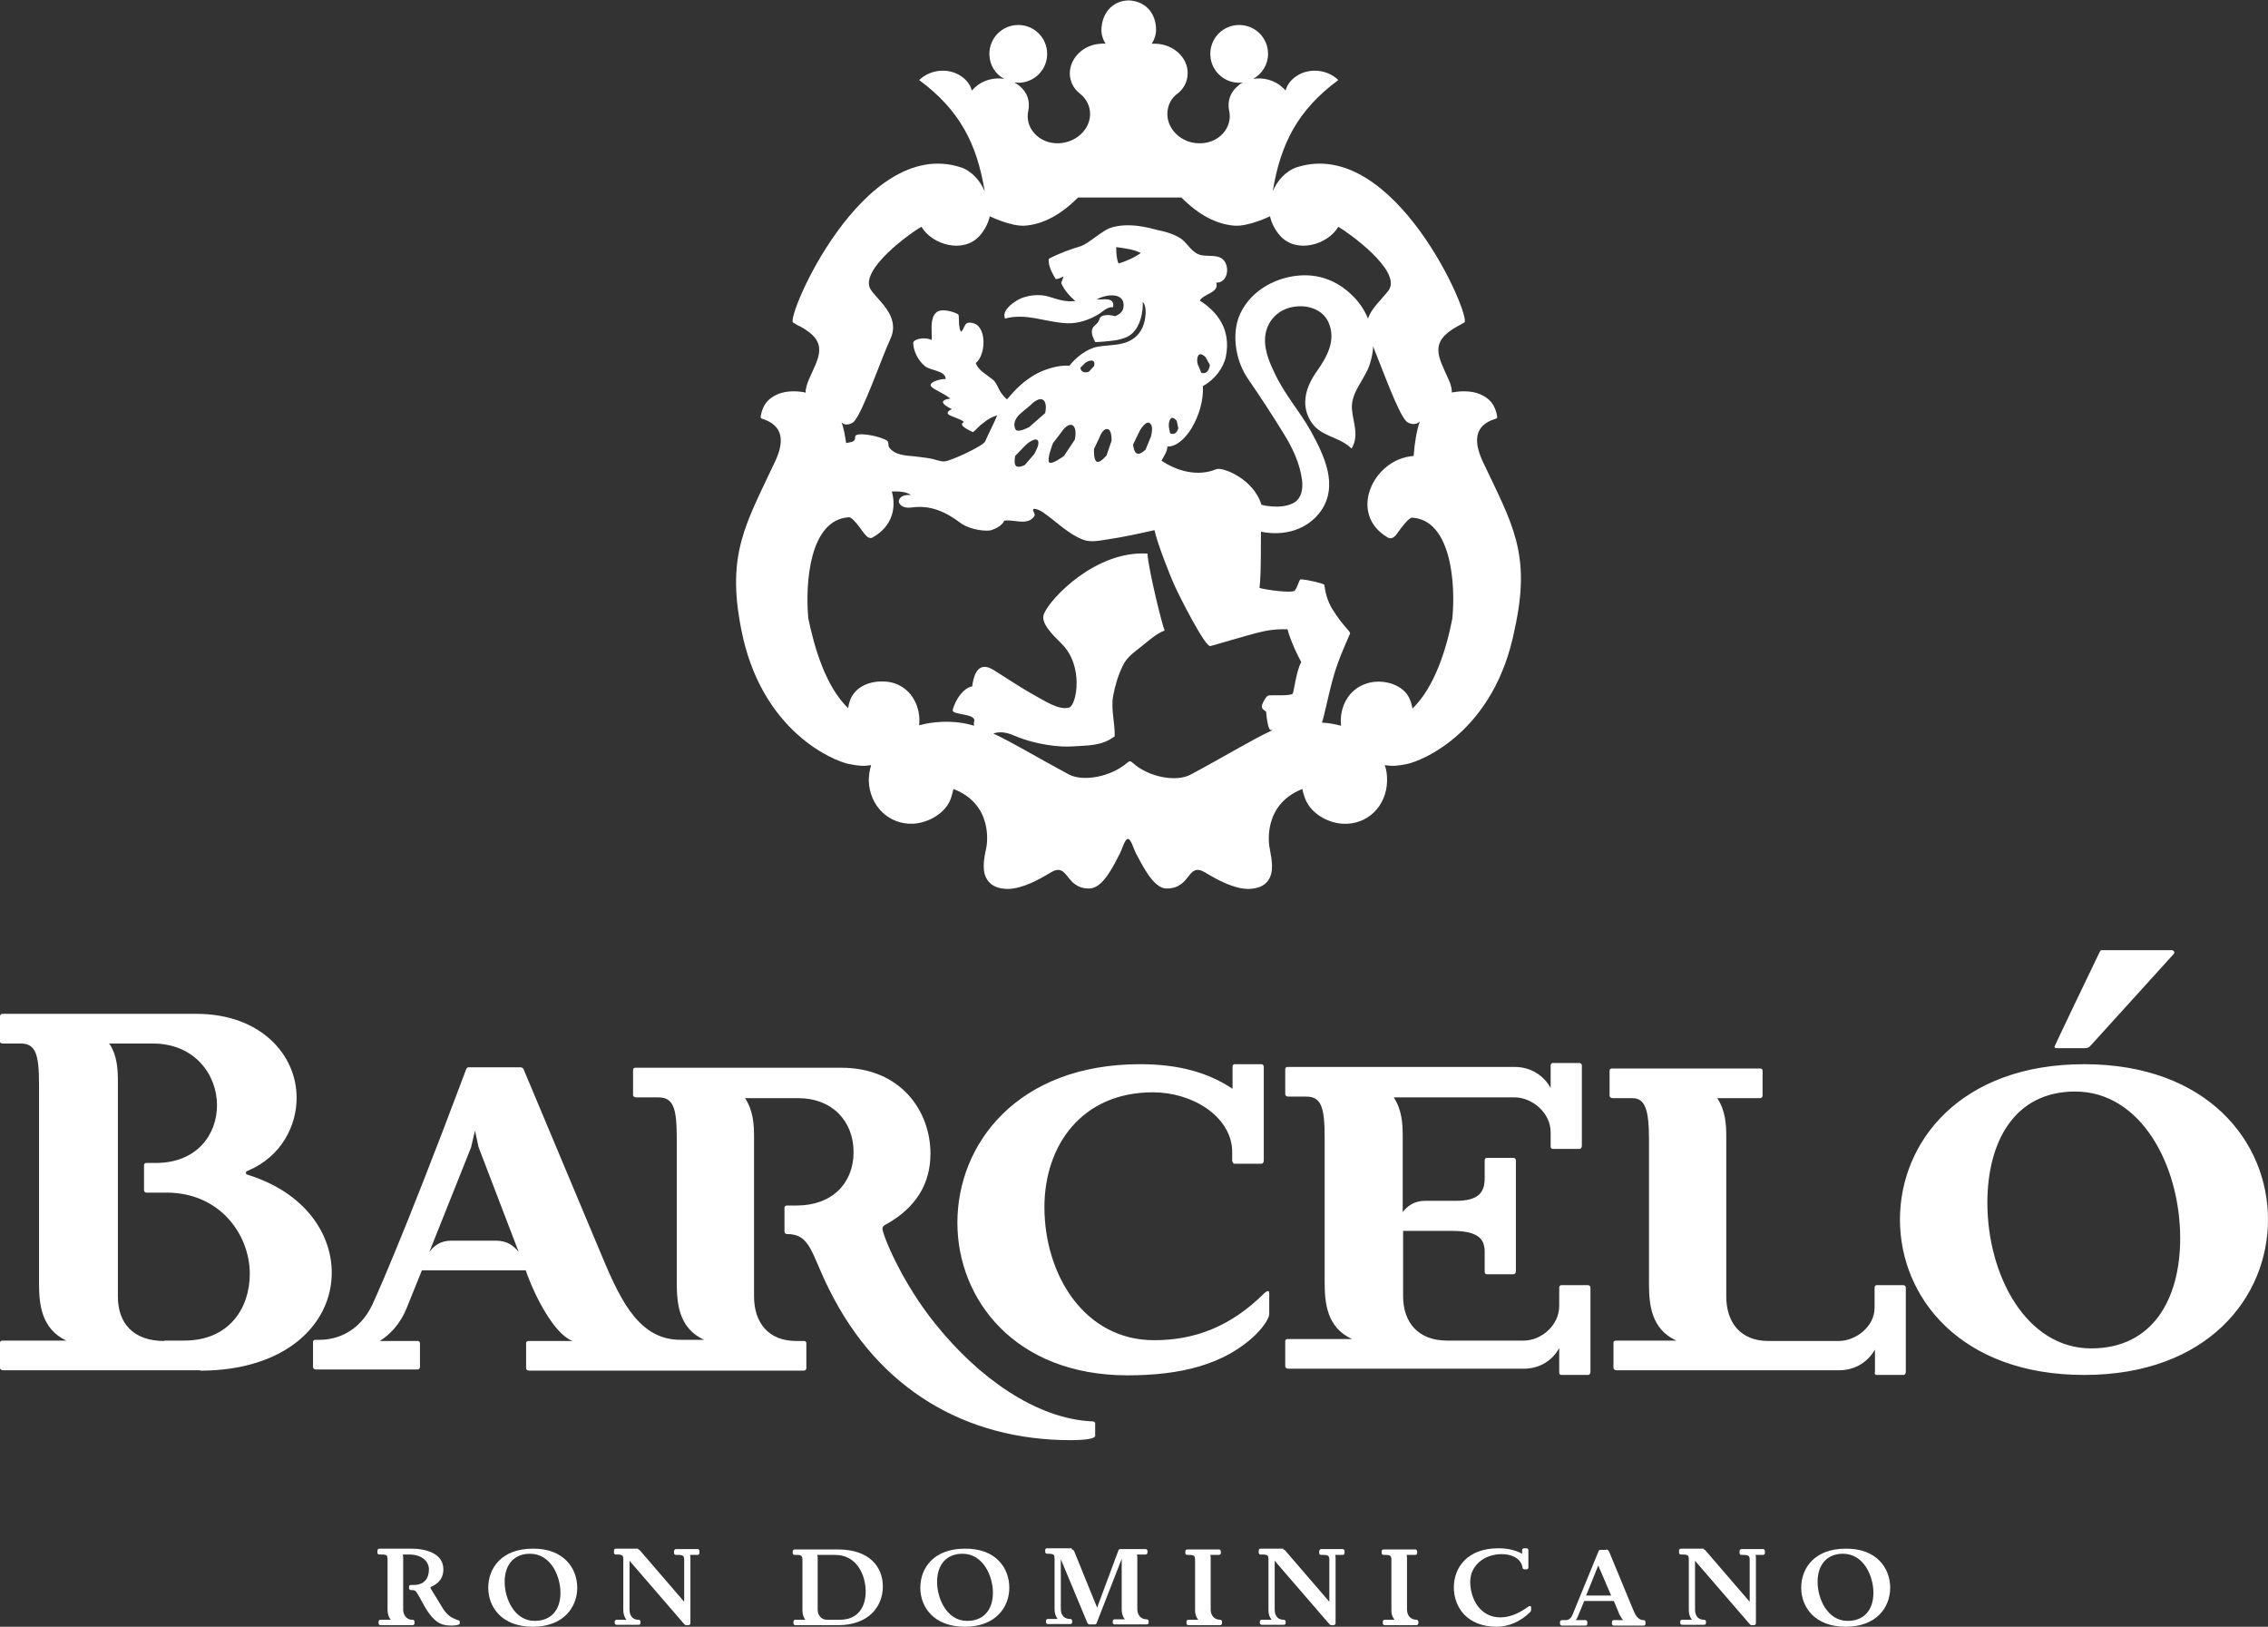 <?xml version="1.0" encoding="utf-8"?>
<!-- Generator: Adobe Illustrator 26.2.1, SVG Export Plug-In . SVG Version: 6.00 Build 0)  -->
<svg version="1.1" id="Capa_1" xmlns="http://www.w3.org/2000/svg" xmlns:xlink="http://www.w3.org/1999/xlink" x="0px" y="0px"
	 viewBox="0 0 581.1 416.7" style="enable-background:new 0 0 581.1 416.7;" xml:space="preserve">
<rect x="0" y="0" width="581.1" height="416.7" fill="#333333" stroke="none"/>
<style type="text/css">
	.st0{fill:#FFFFFF;}
</style>
<path class="st0" d="M135.4,343.5c-0.3,0-0.6,0.2-0.6,0.5v6.5c0,0.3,0.3,0.6,0.8,0.6H206c0.3,0,0.6-0.3,0.6-0.6V344
	c0-0.3-0.3-0.5-0.6-0.5h-2c-7.2,0-10.8-4.8-10.8-11.4v-40.8c0-3.3-0.2-6.8-2.3-10h13.7c8.5,0,14.1,5.8,14.1,13.8
	c0,8-5.5,13.7-14.6,13.7h-2.5c-0.3,0-0.6,0.2-0.6,0.5v6.2c0,0.4,0.3,0.6,0.6,0.6c6.2,0,6.2,5.1,11,14.5c12.7,25.4,35,38.3,61.7,38.3
	c3.9,0,6.3-0.4,6.3-1.1v-3.2c0-0.3-0.3-0.5-0.6-0.5c-14.7-0.6-29.5-11.5-40.2-24.8c-8.8-10.8-13.7-23.1-13.7-24.6
	c0-0.5,0.4-0.8,0.8-1c8-4.4,11.5-10.7,11.5-18.2c0-10.8-7.5-22-22.9-22h-52.7c-0.3,0-0.6,0.2-0.6,0.5v6.5c0,0.3,0.3,0.6,0.8,0.6h5.7
	c3.9,0,4.7,2.9,4.7,10.5v36.9c0,5.4,0.5,11.7,7,14.7h-6c-10.2,0-15-9.1-19.9-20.8l-20.3-48.4c-0.1-0.3-0.4-0.6-0.8-0.6H120
	c-0.3,0-0.5,0.3-0.6,0.6c-16.7,44.6-24,60.2-24,60.2c-3.3,6.9-9,9-13.5,9h-1.1c-0.3,0-0.6,0.2-0.6,0.5v6.5c0,0.3,0.3,0.6,0.8,0.6h26
	c0.3,0,0.6-0.3,0.6-0.6V344c0-0.3-0.3-0.5-0.6-0.5h-9.7c2.4-1.5,5.2-4.1,7-8.7l3.8-9.4h26.6l0.5,1.4c1.9,5.1,6.7,14.9,11.5,16.7
	H135.4L135.4,343.5z M51.3,351.1c21.9,0,33.7-11.9,33.7-25.1c0-10.1-7-20.6-21.6-25.1c-0.3-0.1-0.4-0.2-0.4-0.5
	c0-0.3,0.2-0.4,0.5-0.5c8.7-3.7,12.5-11.6,12.5-18.7c0-11.1-9.3-21.5-25.7-21.5H0.6c-0.3,0-0.6,0.3-0.6,0.6v6.5
	c0,0.3,0.3,0.5,0.6,0.5h4.7c3.9,0,4.7,2.9,4.7,10.5v50.9c0,5.4,0.6,11.7,7,14.7H0.6c-0.3,0-0.6,0.2-0.6,0.5v6.5
	c0,0.3,0.3,0.6,0.8,0.6H51.3L51.3,351.1z M534,272.6c-31.7,0-47.2,19.9-47.2,39.8c0,19.9,15.5,39.8,47.2,39.8
	c31.6,0,47.1-19.9,47.1-39.8C581.1,292.5,565.6,272.6,534,272.6L534,272.6L534,272.6z M399.5,351.6c0,0.3,0.2,0.6,0.5,0.6h6.9
	c0.3,0,0.6-0.3,0.6-0.8v-21.6c0-0.3-0.3-0.6-0.6-0.6H400c-0.3,0-0.5,0.3-0.5,0.6v4.7c0,5.1-4.7,8.9-9.1,8.9h-19.6
	c-7.5,0-11.3-4.7-11.3-11.4v-16.7H372c6.5,0,8.4,1.9,8.4,5.3v5.2c0,0.3,0.2,0.6,0.5,0.6h6.9c0.3,0,0.6-0.3,0.6-0.8v-28.4
	c0-0.3-0.3-0.6-0.6-0.6h-6.9c-0.3,0-0.5,0.3-0.5,0.6v4.6c0,3.6-1.5,5.8-7.4,5.8h-7.9c-2.7,0-4.5,1.3-5.7,2.9v-19.4
	c0-3.3-0.2-6.8-2.3-10h31c4.4,0,9.2,3.9,9.2,8.9v3.7c0,0.3,0.2,0.6,0.5,0.6h6.9c0.3,0,0.6-0.3,0.6-0.8v-20.6c0-0.3-0.3-0.6-0.6-0.6
	h-6.9c-0.3,0-0.5,0.3-0.5,0.6v5.8c-1.8-3.3-5.2-5.4-9.2-5.4h-58.2c-0.3,0-0.6,0.2-0.6,0.5v6.5c0,0.3,0.3,0.6,0.8,0.6h4.6
	c3.9,0,4.7,2.9,4.7,10.5v36.9c0,5.4,0.5,11.7,7,14.7h-16.5c-0.3,0-0.6,0.2-0.6,0.5v6.5c0,0.3,0.3,0.6,0.8,0.6h60.3
	c4,0,7.3-2,9.1-5.3V351.6L399.5,351.6z M531.7,279.6c16.9,0,26.9,19,26.9,37.6c0,15.5-7,28.2-22.8,28.2c-16.7,0-26.6-18.8-26.6-37.3
	C509.2,292.5,516.1,279.6,531.7,279.6L531.7,279.6L531.7,279.6z M315.8,297.5c0,0.3,0.2,0.6,0.5,0.6h6.9c0.3,0,0.6-0.3,0.6-0.8
	v-24.1c0-0.3-0.3-0.6-0.6-0.6h-6.9c-0.3,0-0.5,0.3-0.5,0.6v5.7c-6-4-13.4-6.3-23.7-6.3c-31.4,0-46.8,20.4-46.8,40.6
	c0,19.6,14.7,39.1,43.6,39.1c13.5,0,24.9-2.7,32.9-10.5c2.4-2.4,3.4-4.4,3.4-5.2v-5.4c0-0.4-0.2-0.5-0.3-0.5c-0.3,0-0.8,0.4-0.9,0.5
	c-8.7,8.7-18,12.1-28.3,12.1c-17.9,0-28.1-16.8-28.1-34.1c0-15.7,9.5-29.4,27.8-29.4c10,0,19.8,6,20.3,14.7V297.5L315.8,297.5z
	 M480.3,351.6c0,0.3,0.2,0.6,0.5,0.6h6.9c0.3,0,0.6-0.3,0.6-0.8v-21.6c0-0.3-0.3-0.6-0.6-0.6h-6.9c-0.3,0-0.5,0.3-0.5,0.6v5.2
	c0,4.8-4.8,8.5-9.2,8.5h-18c-7.2,0-10.8-4.8-10.8-11.4v-40.8c0-3.3-0.2-6.8-2.3-10H451c0.3,0,0.6-0.3,0.6-0.6v-6.5
	c0-0.3-0.3-0.5-0.6-0.5h-38c-0.3,0-0.6,0.2-0.6,0.5v6.5c0,0.3,0.3,0.6,0.8,0.6h5.1c3.3,0,4.2,3.3,4.2,10.5v36.9
	c0,5.4,0.5,11.7,7,14.7H414c-0.3,0-0.6,0.2-0.6,0.5v6.5c0,0.3,0.3,0.6,0.8,0.6h57c4,0,7.3-2,9.2-5.3V351.6L480.3,351.6z M42.1,343.5
	c-8,0-11.9-4.6-11.9-11.4v-54.8c0-3.3-0.1-6.8-2.2-10h11.1c10.9,0,16.5,8.1,16.5,15.8c0,7.5-5.1,14.8-15.7,14.8h-2.4
	c-0.3,0-0.6,0.2-0.6,0.5v6.5c0,0.3,0.3,0.6,0.6,0.6h5.2c13.7,0,21.3,10.8,21.3,20.8c0,8.8-5.3,17.1-16.8,17.1H42.1L42.1,343.5z
	 M537.9,244c-11.5,23.9-11.5,24.1-11.5,24.1c0,0.3,0.2,0.4,0.5,0.4h7.1c1,0,1.2-0.2,1.6-0.6l21.4-23.6c0.1-0.1,0.1-0.2,0.1-0.3
	c0-0.4-0.4-0.6-0.6-0.6h-18C538.3,243.3,538.1,243.6,537.9,244L537.9,244L537.9,244z M127,317.8h-11.4c-2.7,0-4.4,1.3-5.6,2.9
	l10.7-26.8l1-4.3l0.9,4.2l10.3,26.9C131.6,319.1,130,317.8,127,317.8L127,317.8z M103.3,412.3c0,1.5,1,2.6,2.2,2.6h0.2
	c0.3,0,0.5,0.2,0.5,0.5v0.4c0,0.3-0.2,0.5-0.5,0.5h-8.2c-0.3,0-0.5-0.2-0.5-0.5v-0.4c0-0.3,0.2-0.5,0.5-0.5h2.6
	c-0.5-0.6-0.8-1.5-0.8-2.4v-13c0-0.9-0.1-1.3-1.3-1.3h-0.8c-0.3,0-0.5-0.2-0.5-0.5v-0.4c0-0.4,0.2-0.6,0.5-0.6h8.3
	c3.4,0,8.1,1.1,8.1,5.3c0,2.7-1.8,3.9-3.2,4.5c-0.1,0-0.1,0.1-0.1,0.2c0,0.1,0.1,0.2,0.1,0.3c2.5,3.9,3.3,5.8,4.6,6.8
	c0.8,0.7,2,1.1,2.3,1.2c0.3,0.1,0.5,0.1,0.5,0.5v0.3c0,0.2-0.1,0.3-0.4,0.4c-0.3,0.1-0.9,0.2-1.9,0.2c-2.8,0-4.3-1.2-6.1-3.9
	c-0.8-1.2-1.7-3.1-2.4-4.2c-0.5-0.9-0.8-1-1.7-1c-0.3,0-0.5-0.2-0.5-0.5v-0.3c0-0.3,0.1-0.5,0.5-0.5h0.7c2.7,0,3.9-1.7,3.9-4
	c0-2-1.8-3.8-5-3.8h-1.7c0.1,0.3,0.1,0.6,0.1,1V412.3z M147.9,406.7c0,5-3.5,10-11.4,10c-7.9,0-11.4-5-11.4-10c0-5,3.4-10,11.4-10
	C144.4,396.6,147.9,401.7,147.9,406.7z M143.6,408c0-4.3-2.5-10-7.8-10c-4.1,0-6.5,2.8-6.5,7.2c0,4.3,2.5,10,7.7,10
	C141.2,415.2,143.6,412.4,143.6,408z M163.5,396.9c0.3,0,0.4,0.2,0.6,0.4l11.2,13v-10.7c0-1-0.2-1.3-1.6-1.3h-0.5
	c-0.3,0-0.5-0.2-0.5-0.5v-0.4c0-0.3,0.2-0.6,0.5-0.6h5.5c0.3,0,0.5,0.2,0.5,0.6v0.4c0,0.3-0.2,0.5-0.5,0.5h-1.9
	c0.1,0.3,0.1,0.6,0.1,1v16.5c0,0.3-0.2,0.5-0.6,0.5h-0.4c-0.4,0-0.5-0.2-0.7-0.4l-13.9-16.1v12.5c0,1.8,1,2.6,2.2,2.6h0.1
	c0.3,0,0.5,0.2,0.5,0.5v0.3c0,0.4-0.2,0.5-0.5,0.5H158c-0.3,0-0.5-0.2-0.5-0.5v-0.3c0-0.3,0.2-0.5,0.5-0.5h2.5
	c-0.5-0.6-0.8-1.5-0.8-2.4v-13c0-1-0.1-1.3-1.6-1.3h-0.3c-0.3,0-0.5-0.2-0.5-0.5v-0.4c0-0.3,0.1-0.6,0.5-0.6H163.5z M206.4,415
	c-0.5-0.6-0.8-1.5-0.8-2.4v-13c0-0.9-0.2-1.3-1.3-1.3h-0.7c-0.3,0-0.5-0.2-0.5-0.5v-0.3c0-0.4,0.2-0.6,0.5-0.6h11.1
	c8,0,11.5,4.4,11.5,9.5c0,5-3.5,9.9-11.5,9.9h-10.9c-0.3,0-0.5-0.2-0.5-0.5v-0.4c0-0.3,0.2-0.5,0.5-0.5H206.4z M209.5,412.3
	c0,1.5,1,2.6,2.3,2.6h3.5c4.1,0,6.5-2.8,6.5-7.2c0-4.3-2.3-9.4-7.8-9.4h-4.6c0.1,0.3,0.1,0.6,0.1,1V412.3z M258.6,406.7
	c0,5-3.5,10-11.4,10c-7.9,0-11.4-5-11.4-10c0-5,3.4-10,11.4-10C255.2,396.6,258.6,401.7,258.6,406.7z M254.4,408
	c0-4.3-2.5-10-7.8-10c-4.1,0-6.5,2.8-6.5,7.2c0,4.3,2.5,10,7.7,10C252,415.2,254.4,412.4,254.4,408z M274.6,396.9
	c0.3,0,0.5,0.2,0.6,0.4l5.9,14.5l5.4-14.5c0.1-0.3,0.2-0.5,0.6-0.5h6.4c0.3,0,0.5,0.2,0.5,0.5v0.4c0,0.3-0.2,0.5-0.5,0.5h-2.2
	c0.1,0.3,0.1,0.6,0.1,1v13c0,1.6,1,2.6,2.4,2.6c0.3,0,0.5,0.2,0.5,0.5v0.3c0,0.4-0.2,0.5-0.5,0.5h-8.2c-0.3,0-0.5-0.2-0.5-0.5v-0.3
	c0-0.3,0.2-0.5,0.5-0.5h2.6c-0.5-0.6-0.8-1.5-0.8-2.4v-13.1l-6.4,16.4c-0.1,0.3-0.2,0.4-0.6,0.4h-1.2c-0.3,0-0.4-0.1-0.6-0.4
	l-6.8-16.3v12.7c0,1.8,1,2.6,2.4,2.6c0.3,0,0.5,0.2,0.5,0.5v0.3c0,0.4-0.2,0.5-0.5,0.5h-5.7c-0.3,0-0.5-0.2-0.5-0.5v-0.3
	c0-0.3,0.2-0.5,0.5-0.5h2.5c-0.5-0.6-0.8-1.5-0.8-2.4v-13c0-1-0.1-1.3-1.6-1.3h-0.3c-0.3,0-0.5-0.2-0.5-0.5v-0.4
	c0-0.3,0.1-0.5,0.5-0.5H274.6z M307,414.9c-0.5-0.6-0.8-1.4-0.8-2.3v-13c0-1-0.2-1.3-1.5-1.3h-0.5c-0.3,0-0.5-0.2-0.5-0.5v-0.4
	c0-0.3,0.2-0.5,0.5-0.5h8.1c0.3,0,0.5,0.2,0.5,0.5v0.4c0,0.3-0.2,0.5-0.5,0.5h-2.2c0.1,0.3,0.1,0.6,0.1,1v13c0,1.6,1,2.6,2.4,2.6
	c0.3,0,0.5,0.2,0.5,0.5v0.4c0,0.3-0.2,0.5-0.5,0.5h-8.1c-0.3,0-0.5-0.2-0.5-0.5v-0.4c0-0.3,0.2-0.5,0.5-0.5H307z M328.8,396.9
	c0.3,0,0.4,0.2,0.6,0.4l11.2,13v-10.7c0-1-0.2-1.3-1.6-1.3h-0.5c-0.3,0-0.5-0.2-0.5-0.5v-0.4c0-0.3,0.2-0.6,0.5-0.6h5.5
	c0.3,0,0.5,0.2,0.5,0.6v0.4c0,0.3-0.2,0.5-0.5,0.5h-1.9c0.1,0.3,0.1,0.6,0.1,1v16.5c0,0.3-0.2,0.5-0.6,0.5h-0.4
	c-0.4,0-0.5-0.2-0.7-0.4l-13.9-16.1v12.5c0,1.8,1,2.6,2.2,2.6h0.1c0.3,0,0.5,0.2,0.5,0.5v0.3c0,0.4-0.2,0.5-0.5,0.5h-5.6
	c-0.3,0-0.5-0.2-0.5-0.5v-0.3c0-0.3,0.2-0.5,0.5-0.5h2.5c-0.5-0.6-0.8-1.5-0.8-2.4v-13c0-1-0.1-1.3-1.6-1.3H323
	c-0.3,0-0.5-0.2-0.5-0.5v-0.4c0-0.3,0.1-0.6,0.5-0.6H328.8z M357.3,414.9c-0.5-0.6-0.8-1.4-0.8-2.3v-13c0-1-0.2-1.3-1.5-1.3h-0.5
	c-0.3,0-0.5-0.2-0.5-0.5v-0.4c0-0.3,0.2-0.5,0.5-0.5h8.1c0.3,0,0.5,0.2,0.5,0.5v0.4c0,0.3-0.2,0.5-0.5,0.5h-2.2
	c0.1,0.3,0.1,0.6,0.1,1v13c0,1.6,1,2.6,2.4,2.6c0.3,0,0.5,0.2,0.5,0.5v0.4c0,0.3-0.2,0.5-0.5,0.5h-8.1c-0.3,0-0.5-0.2-0.5-0.5v-0.4
	c0-0.3,0.2-0.5,0.5-0.5H357.3z M376.7,405.2c0,4.3,2.5,9.1,7.7,9.1c1.9,0,4.2-0.6,7.1-2.7c0.1-0.1,0.3-0.2,0.5-0.2
	c0.1,0,0.3,0.1,0.3,0.3v0.7c0,0.2-0.1,0.3-0.2,0.5c-2.5,2.5-5.6,3.8-8.6,3.8c-7.6,0-11-5-11-10.1c0-5,3.4-10,11.4-10
	c2.4,0,4.5,0.5,6.1,1.4v-0.9c0-0.3,0.2-0.5,0.5-0.5h0.6c0.3,0,0.5,0.2,0.5,0.5v4.4c0,0.3-0.2,0.5-0.5,0.5h-0.5
	c-0.3,0-0.5-0.2-0.5-0.5c-0.5-2.7-3.4-3.4-5.3-3.4C380.4,398.1,376.7,400.9,376.7,405.2z M411.5,396.9c0.5,0,0.6,0.3,0.8,0.6l6,14.5
	c0.6,1.5,1.3,3,2.8,3c0.3,0,0.5,0.2,0.5,0.5v0.4c0,0.4-0.2,0.5-0.5,0.5h-7.6c-0.3,0-0.5-0.2-0.5-0.5v-0.4c0-0.3,0.2-0.5,0.5-0.5h2.4
	c-0.5-0.5-0.9-1.2-1.2-2l-1.2-2.9h-7.6l-1.6,3.9c-0.1,0.3-0.3,0.7-0.6,1h2.5c0.3,0,0.5,0.2,0.5,0.5v0.4c0,0.4-0.2,0.5-0.5,0.5h-6
	c-0.3,0-0.5-0.2-0.5-0.5v-0.4c0-0.3,0.2-0.5,0.5-0.5h1c1,0,1.5-0.8,1.8-1.6l6.6-16.1c0.1-0.2,0.2-0.3,0.5-0.3H411.5z M406.4,408.7
	h6.4l-3.3-7.7L406.4,408.7z M436.5,396.9c0.3,0,0.4,0.2,0.6,0.4l11.2,13v-10.7c0-1-0.2-1.3-1.6-1.3h-0.5c-0.3,0-0.5-0.2-0.5-0.5
	v-0.4c0-0.3,0.2-0.6,0.5-0.6h5.5c0.3,0,0.5,0.2,0.5,0.6v0.4c0,0.3-0.2,0.5-0.5,0.5h-1.9c0.1,0.3,0.1,0.6,0.1,1v16.5
	c0,0.3-0.2,0.5-0.6,0.5h-0.4c-0.4,0-0.5-0.2-0.7-0.4l-13.9-16.1v12.5c0,1.8,1,2.6,2.2,2.6h0.1c0.3,0,0.5,0.2,0.5,0.5v0.3
	c0,0.4-0.2,0.5-0.5,0.5H431c-0.3,0-0.5-0.2-0.5-0.5v-0.3c0-0.3,0.2-0.5,0.5-0.5h2.5c-0.5-0.6-0.8-1.5-0.8-2.4v-13
	c0-1-0.1-1.3-1.6-1.3h-0.4c-0.3,0-0.5-0.2-0.5-0.5v-0.4c0-0.3,0.1-0.6,0.5-0.6H436.5z M484.3,406.7c0,5-3.5,10-11.4,10
	c-7.9,0-11.4-5-11.4-10c0-5,3.4-10,11.4-10C480.8,396.6,484.3,401.7,484.3,406.7z M480,408c0-4.3-2.5-10-7.8-10
	c-4.1,0-6.5,2.8-6.5,7.2c0,4.3,2.5,10,7.7,10C477.6,415.2,480,412.4,480,408z M379.9,118.2c-2.3-5-2.3-9.2,3.2-10.9
	c0.1,0,0.6-0.1,0.5-0.6c-0.5-3.2-2.1-4.6-3.9-5.5c-1.9-1-4.7-1.2-7.5-0.7c-0.1,0-0.1,0-0.2,0.1c0-0.9-0.2-2.1-0.9-3.5
	c-2.4-5.5-5.2-9.4,2.3-13.5c0.5-0.3,1.1-0.6,1.8-1c1.9-1.3-17.8-47.6-42.8-39.8c-2.9,0.9-5.1,3.4-6.3,6.2c2-12.2,6.4-20.8,16.8-28.5
	c-3.1-3-8.2-3.2-11.4-0.5c-1.1,0.9-1.8,2-2.1,3.2c-0.2-0.3-0.5-0.5-0.8-0.8c-2-1.9-4.9-2.6-7.5-2.2c2.3-1.3,3.8-3.7,3.8-6.4
	c0-4.1-3.3-7.4-7.4-7.4c-4.1,0-7.4,3.3-7.4,7.4c0,4.1,3.3,7.4,7.4,7.4c0.3,0,0.7-0.1,1-0.1c-0.5,0.2-0.9,0.5-1.3,0.9
	c-2.1,1.7-2.7,4-2.3,6.2c1.1,4.5-2.7,8.7-7.8,8.5c-4.4-0.1-8-3.5-8-7.5c0-2.2,1-4.1,2.7-5.3c1.5-1.2,2.5-3,2.5-5.2
	c0-4-3.6-7.3-8.1-7.5c-0.4,0-0.8,0-1.1,0c0.7-1.1,1.1-2.3,1.1-3.6c0-4-2.5-7.3-7-7.5c-4.4,0.1-6.9,3.5-7,7.5c0,1.3,0.4,2.6,1.1,3.6
	c-0.3,0-0.7-0.1-1.1,0c-4.4,0.1-8,3.5-8.1,7.5c0,2.2,1,4,2.5,5.2c1.7,1.3,2.7,3.2,2.7,5.3c0,4-3.6,7.3-8,7.5c-5.1,0.2-8.9-4-7.8-8.5
	c0.4-2.2-0.2-4.5-2.3-6.2c-0.4-0.3-0.8-0.6-1.3-0.9c0.3,0,0.7,0.1,1,0.1c4.1,0,7.4-3.3,7.4-7.4c0-4.1-3.3-7.4-7.4-7.4
	c-4.1,0-7.4,3.3-7.4,7.4c0,2.8,1.5,5.2,3.8,6.4c-2.6-0.4-5.5,0.3-7.5,2.2c-0.3,0.3-0.5,0.5-0.8,0.8c-0.3-1.2-1-2.3-2.1-3.2
	c-3.2-2.7-8.2-2.5-11.4,0.5c10.4,7.7,14.8,16.3,16.8,28.5c-1.2-2.8-3.4-5.3-6.3-6.2c-25-7.8-44.7,38.6-42.8,39.8
	c0.7,0.4,1.2,0.8,1.8,1c7.6,4.1,4.7,8,2.3,13.5c-0.6,1.4-0.9,2.5-0.9,3.5c-0.1,0-0.1,0-0.2-0.1c-2.7-0.5-5.5-0.3-7.4,0.7
	c-1.8,0.9-3.4,2.3-3.9,5.5c-0.1,0.5,0.5,0.6,0.5,0.6c5.5,1.8,5.5,6,3.2,10.9c-7.5,16-12.5,23.6-8.7,42.9c5.1,26.5,24,33.9,27.6,34.6
	c2.5,0.5,3.7,0.6,5.7,0.3c-0.4,1.3-0.6,2.7-0.6,4c0.2,6.5,5.2,11.3,11.4,11c3.8-0.2,8.6-2.7,9.8-7c0.2-0.6,0.3-1.2,0.5-1.9
	c10.3,4,8.6,14.2,8.4,15.1c-0.6,2.8-1.3,6.2,0.5,8.5c1,1.3,2.6,1.9,4.7,2l0.3,0c3.6,0,7.9-2.3,11-4.2c4.7-2.8,3.5,4.1,9.9,4.1
	c3.5,0,6.3-6,7.9-9.1c0.6-1.2,1.2-3.6,2-3.6c0.8,0,1.4,2.4,2,3.6c1.7,3.1,4.5,9.1,7.9,9.1c6.4,0,5.2-6.9,9.9-4.1
	c3.1,1.9,7.4,4.2,11,4.2l0.3,0c2.1-0.1,3.7-0.7,4.7-2c1.8-2.3,1-5.7,0.5-8.5c-0.2-0.9-1.8-11.1,8.4-15.1c0.1,0.7,0.3,1.3,0.5,1.9
	c1.3,4.3,6,6.8,9.8,7c6.3,0.4,11.3-4.5,11.4-11c0-1.4-0.1-2.7-0.6-4c2,0.3,3.2,0.2,5.7-0.3c3.6-0.7,22.5-8.1,27.6-34.6
	C392.4,141.7,387.4,134.1,379.9,118.2z M218.8,108c2.3-2.4,7.3-16.9,9.3-21.1c2-4.2-0.6-7.5-2.4-9.6l-1.4-1.6l-0.6-0.7
	c-0.2-0.3-0.4-0.5-0.6-0.8c-3.2-5,10.5-14.8,13-16.1c2.8,4.7,10.8,6.9,14.9,2.3c1.1-1.2,2.2-3.1,2.6-5c0,0,0,0,0,0s5.5,2.7,9.1,2.4
	c4.6-0.4,9-2.7,13.5-7.2h12.1h14.4c4.5,4.5,8.9,6.8,13.5,7.2c3.7,0.3,9.2-2.4,9.2-2.4s0,0,0,0c0.4,1.9,1.5,3.8,2.6,5
	c4.1,4.6,12.1,2.4,14.9-2.3c2.5,1.4,16.1,11.1,13,16.1c-0.2,0.3-0.4,0.6-0.6,0.8l-0.6,0.7l-1.4,1.6c-1,1.1-2.2,2.6-2.8,4.3
	c-0.9-2.2-2.3-4.3-4.1-6c-3.8-3.7-8.5-5.5-13.8-5c-6.5,0.6-13,4.5-15.3,10.9c-1.7,5-0.5,11.3,2.5,15.6c3.1,4.5,6.1,9.1,9,13.8
	c2.3,3.7,4.2,7.6,4.8,12c0.3,2.3-0.1,4.9-2.3,6c-3.4,1.7-8.1,0.4-8.1,0.4c-2-6.7-10.1-9.8-11.6-9.1c-4.8,2-10.2,0.4-14-2.2
	c0.7-1.3,1.5-2.4,1.5-3.6c2.7,0,4.9-2.6,6.2-4.7c1.9-3.2,3.1-7.1,2.9-10.8c3.1-1.7,5.3-4.7,5.9-7.6c1.4-7.1-2.4-11.6-6.7-14.3
	c1-1.8,5.1-2,4.2-4.6c3,0.1,3.6-4.1,1.8-5.9c-1.4-1.3-3.6-0.8-5.4-1.1c-2.5-0.4-3.5-2.8-5.3-4.2c-1.7-1.2-4.2-1.9-6.2-2.3
	c-1.9-0.5-7.4-2.1-12.1-0.5c-2.1,0.8-5.3,3.8-7.3,4.6c-2.4,0.7-5.8,1.9-8.4,3.3c-0.2,1.9,1.1,4,1.8,5.2v0c0.5,0,1.2-0.3,2-0.7
	l-0.6,1.7c0.7,1.7,2.1,3.3,3.6,4.6c-2.3,0.3-4.2-0.3-6.4-1c-2.4-0.8-4.9-0.6-7.2,0.2c-1.6,0.6-5.4,3-4.4,5.3
	c5.5-1.5,10.5,1,15.9,1.2c2.8,0.1,5.5-0.8,7.9-2.2c1.2-0.7,2.4-2.1,3.9-1.9c0.5-2.9-2.9-1.8-4.2-2c2.3-1.3,6.8-1.9,6.9,1.4
	c0,1.6-0.8,2.3-2.2,2.9c-0.9-0.3-1.9-0.4-2.8-0.2c-1.4,0.3-1,1-1.7,1.9c-0.5,0.6-1.2,0.9-1.4,1.8c-0.2,1.1,0.3,2.1,0.8,3.1
	c0.2,0.1,3.9-0.2,5.6-0.5c1.4-0.3,2.9-0.7,4-1.8c2-1.9,2.7-5.3,2.6-8c0.9,1,0.8,3,0.6,4.2c-0.3,2.2-1.4,4.3-3.4,5.5
	c-2.6,1.6-5.8,1.3-8.7,1.8c-2.8,0.5-5.6,2.7-7.3,4.9c-2.6-0.3-6.5,0.9-8.9,2.3c-3,1.8-4.6,3.4-7.1,6.3c-1-0.9-1.6-1.7-2.2-2.9
	c-0.4-0.9-0.8-1.7-1.6-2.3c-1.5-1.2-3.5-2.2-4.2-4.1c2.1-1.6,2.8-6.9,0.8-9.3c-0.9-1.1-2.5-1.2-3.1-0.9c-0.7,0.5-0.7,1.6-1.5,2.2
	c-0.7-1.4-0.4-3.4-0.6-4.3c0-0.4-2.7-1.3-4.1-1.2c-3.9,0.1-2.5,6.1-2.8,7.6c-1.4-0.8-4.3-0.4-4.7,0.6c-0.1,1.8,1.1,4.6,3,6.1
	c1.5,1.2,5.3,1.1,5.3,3.3c-1.5-0.1-4.6,0.9-3.7,1.9c0.8,0.9,3,1.6,4.9,3.1c-3.7,0.5-1.1,2,0.4,2.7c-0.5,0.2-1.7,0.9-0.7,1.5
	c1.1,0.6,2.9,1,3.8,1.8c-1.8,0.8,1.5,2.2,2.3,2.6c0.5-0.3,1.5-1.6,2.7-2.4c1.3-1.1,2.4-1.6,3.5-1.9c-0.3,0.9-2.6,5.5-3.1,6.7
	c-0.6,1.2-9,5.1-10.5,5.1c-1.2,0-2.2-0.5-3.3-0.7c-1.4-0.3-2.9-0.4-4.3-0.6c-2.2-0.2-5.3-0.3-6.6-2.5c-0.1-0.4,0-1.2-0.4-1.5
	c-1.9-1.3-8.3-2.4-8.2-1c0.1,1.5-1.3,1.3-2.3,1.6c-0.3-2.1-0.7-4.1-1.2-5.4C216.3,109.2,218.1,108.7,218.8,108z M299.9,107.3
	C300.2,106.9,300.1,107.1,299.9,107.3c0.6-0.8,1.6,0.5,1.6,0.5l0.4,1.9c-0.3,1-0.9,1.8-2.1,1.3l-0.3-1.5
	C299.5,109.4,299.3,108.1,299.9,107.3C299.7,107.5,299.6,107.7,299.9,107.3z M307,91.1C307.3,90.6,307.1,90.8,307,91.1
	c0.6-1,1.9,0.4,1.9,0.4l1.1,2c-0.2,1.3-0.8,2.4-2.2,2l-0.7-1.7C307,93.8,306.4,92.2,307,91.1C306.8,91.4,306.7,91.6,307,91.1z
	 M294.9,111.8l-1.4,3.4c-0.5,0.4-1.3,1.2-2.1,1c-0.8-0.2-1-1.7-1.1-2.3l1.7-3.5c0.3-0.6,1.8-2.9,2.7-1.9
	C295.5,109.2,295.1,110.9,294.9,111.8z M292.3,64.8c-1.6,1.2-4,2.2-5.7,2.7c-0.5-1.1-0.6-2.5-0.6-4.2
	C288.3,63.6,290.5,63.9,292.3,64.8z M291.6,64.5C291.5,64.4,291.5,64.4,291.6,64.5L291.6,64.5z M281.6,112.3c0.3-0.8,1-2.5,2.1-2.4
	c1.1,0.1,1.1,2.2,1.1,3l-1.3,3.8c-0.5,0.5-1.6,1.8-2.4,1.6c-0.9-0.3-0.8-2.6-0.8-3.3L281.6,112.3z M280.3,93.8l-1.3,1.4
	c-1,0.4-2,0.2-2.2-1l1.1-1.1C278.9,92.2,280.9,91.8,280.3,93.8z M268.8,118.4C268.7,118.4,268.7,118.4,268.8,118.4
	C268.7,118.4,268.7,118.4,268.8,118.4c-0.6-0.9,1-4.9,1-4.9l2-2.6c0.5-0.8,2-2.7,3.1-1.9c0.9,0.7,0.7,2.6,0.5,3.6l-2.8,4.2
	C272.6,116.8,269.4,119.2,268.8,118.4z M263.7,109.4c-0.6,0.3-3,1.5-3.5,0.6c-0.8-1.5,0.1-3.1,1.3-4.1l2.5-2.1
	c0.7-0.7,2.2-2,3.2-1.4c1,0.6,0.8,2.4,0.6,3.4L263.7,109.4z M265,116.3l-2.4,2.8c-0.6,0.3-1.4,0.6-2,0.4c-0.9-0.2-0.6-2-0.5-2.7
	l2.7-2.8c0.5-0.5,2.7-2.2,3.2-1C266.3,114,265.4,115.5,265,116.3z M305.1,198.4c-3.7,2-10.8,0.7-14.9-3c-0.1-0.1-0.4-0.4-0.7-0.4
	c-0.3,0-0.5,0.3-0.7,0.4c-4.2,3.6-11.2,4.9-14.9,3c-8.6-4.6-14.4-8.2-19.4-10.5c1.7-0.6,3.4-0.3,5.3,0.5c5.8,2.5,12,3,14.8,2.8
	c4-0.3,7.6,0,11-2.6c0.1-3.3-1-7-0.4-10.3c0.5-2.7,1.3-5.4,2.5-7.8c0.9-2,2.8-3.4,4.5-4.7c1.9-1.5,3.9-3.4,6.2-4.3
	c-0.5-0.9-4.1-15.3-4.4-19.7c-13.3-0.8-24.9,11.5-26.5,15.4c-1,2.3,2,5.2,4.5,7.7c5.8,5.7,3.8,15.7,2,16.3c-2.6,0.9-6.5-1.8-8.6-2.9
	c-3.3-1.8-6.4-3.9-9.6-5.9c-0.8-0.5-1.6-1.1-2.5-1.4c-3.1-1-3.9,2.5-4.2,4.8c-3.2,0.7-4.9,5.3-5,6.1c-0.2,1.3,6.1,0.8,5.5,2.9
	c-0.1,0.3-0.1,0.7,0,1.1c-2.7-0.8-5.3-1.1-8.2-1c-2.2,0.1-4.2,0.4-5.9,0.9c0.5-4.6-1.8-9.3-6.4-10.8c-3.3-1-8-0.4-10.3,2.6
	c-0.9,1.1-1.3,2.5-1.5,3.8c-5.7-5.5-8.6-15.3-10.2-23c-0.8-8.7,0.2-25.3,10.4-25.9c0.9-0.1,3,2.9,3.5,3.6c0.6,0.7,1.5,2.3,2.7,1.5
	c4.9-2.8,6-7.5,4.8-11.7c1.9-0.1,3.8,0.1,4.9,0.9c-2.8-0.2-3.2,1.3-3.1,1.8c0.5,1.6,2.6,1.5,3.2,1.4c1.4-0.2,2.8-0.2,4.2,0
	c3.1,0.5,5.8,2,8.3,3.9c2.9,2.1,7.2,2.2,8,1.9c1.2-0.4,2.8-1.2,3.3-2.4c2-0.5,5.7,1.3,7.5-0.9c0.6-0.7,0.2-0.9-0.1-1.7
	c-0.3-1,1.8-0.1,2.5,0.4c3.7,2.6,6.4,5.5,10.2,7c2,0.8,4.2,0.3,6.2,0c4.1-0.6,8.2-1.5,12.2-2.4c0.6,3,3.9,11.5,5.2,14.3
	c1.2,2.7,7.8,15.7,9.1,15.4c1.6-0.4,9.2-2.7,12-3.4c2.7-0.7,5-1,7.8-0.9c0.1,0.3,0.6,2.9,3.5,8.4c-1.3,2.3-1.9,7.8-2.2,8.1
	c-0.8,0.7-5.8,0.2-6.3,0.5c-0.6,0.3-1,1.2-1.4,2c-0.6,1.3,0.3,1.6,0.9,2.1c0.1,1.4,0.5,4.7,1.2,4.7c0,0,0.2,0,0.5,0
	C320.7,189.5,314.6,193.3,305.1,198.4z M372.1,158.5c-1.5,7.7-4.5,17.5-10.2,23c-0.2-1.2-0.6-2.6-1.5-3.8c-2.4-3-7.1-3.7-10.3-2.6
	c-4.7,1.5-7,6.2-6.5,10.8c-1.5-0.4-3.1-0.7-4.9-0.8c0.7-2,1.6-7,3-11.9c1.4-4.9,3.7-9.6,4.2-10.9c0.2-0.6-1.8-1.8-4.6-6.4
	c-1.1-1.8-1.7-3.9-2-6.1c-0.1-0.3-4.1-1.3-6-1.4c-0.5,0-0.8,2.1-1.6,2.9c-0.7,0.7-7.4-0.2-9-0.7c0.5-3.4,0.3-14.1,0.4-14.4
	c5.8,1.2,11.9-0.4,15.4-5.4c4.5-6.6,0.7-14.2-2.6-20.3c-2.9-5.2-6.9-9.6-9.4-15.1c-1.5-3.1-2.9-6.6-2.2-10.1
	c0.7-3.4,3.3-5.9,6.6-6.6c3.6-0.8,7.9,0.3,9.5,3.9c2,4.6-0.4,8.8-3,12.5c-2.7,3.8-4.2,8.3-1.7,12.6c2.5,4.3,7.2,3.9,10.6,7.2
	c2-3.4,0.4-6.5,0.1-10c-0.4-4.3,3.2-7.6,4.5-11.4c0.5-1.6,0.9-3.2,0.9-4.8c2.3,5.6,6.4,17.1,8.5,19.2c0.7,0.7,2.5,1.2,3.5,0
	c-0.8,2.1-1.4,5.9-1.6,8.9c-10.4,0.7-17,14.9-6.6,20.9c1.3,0.7,2.2-0.8,2.7-1.5c0.5-0.7,2.6-3.6,3.5-3.6
	C371.9,133.2,373,149.8,372.1,158.5z"/>
</svg>

